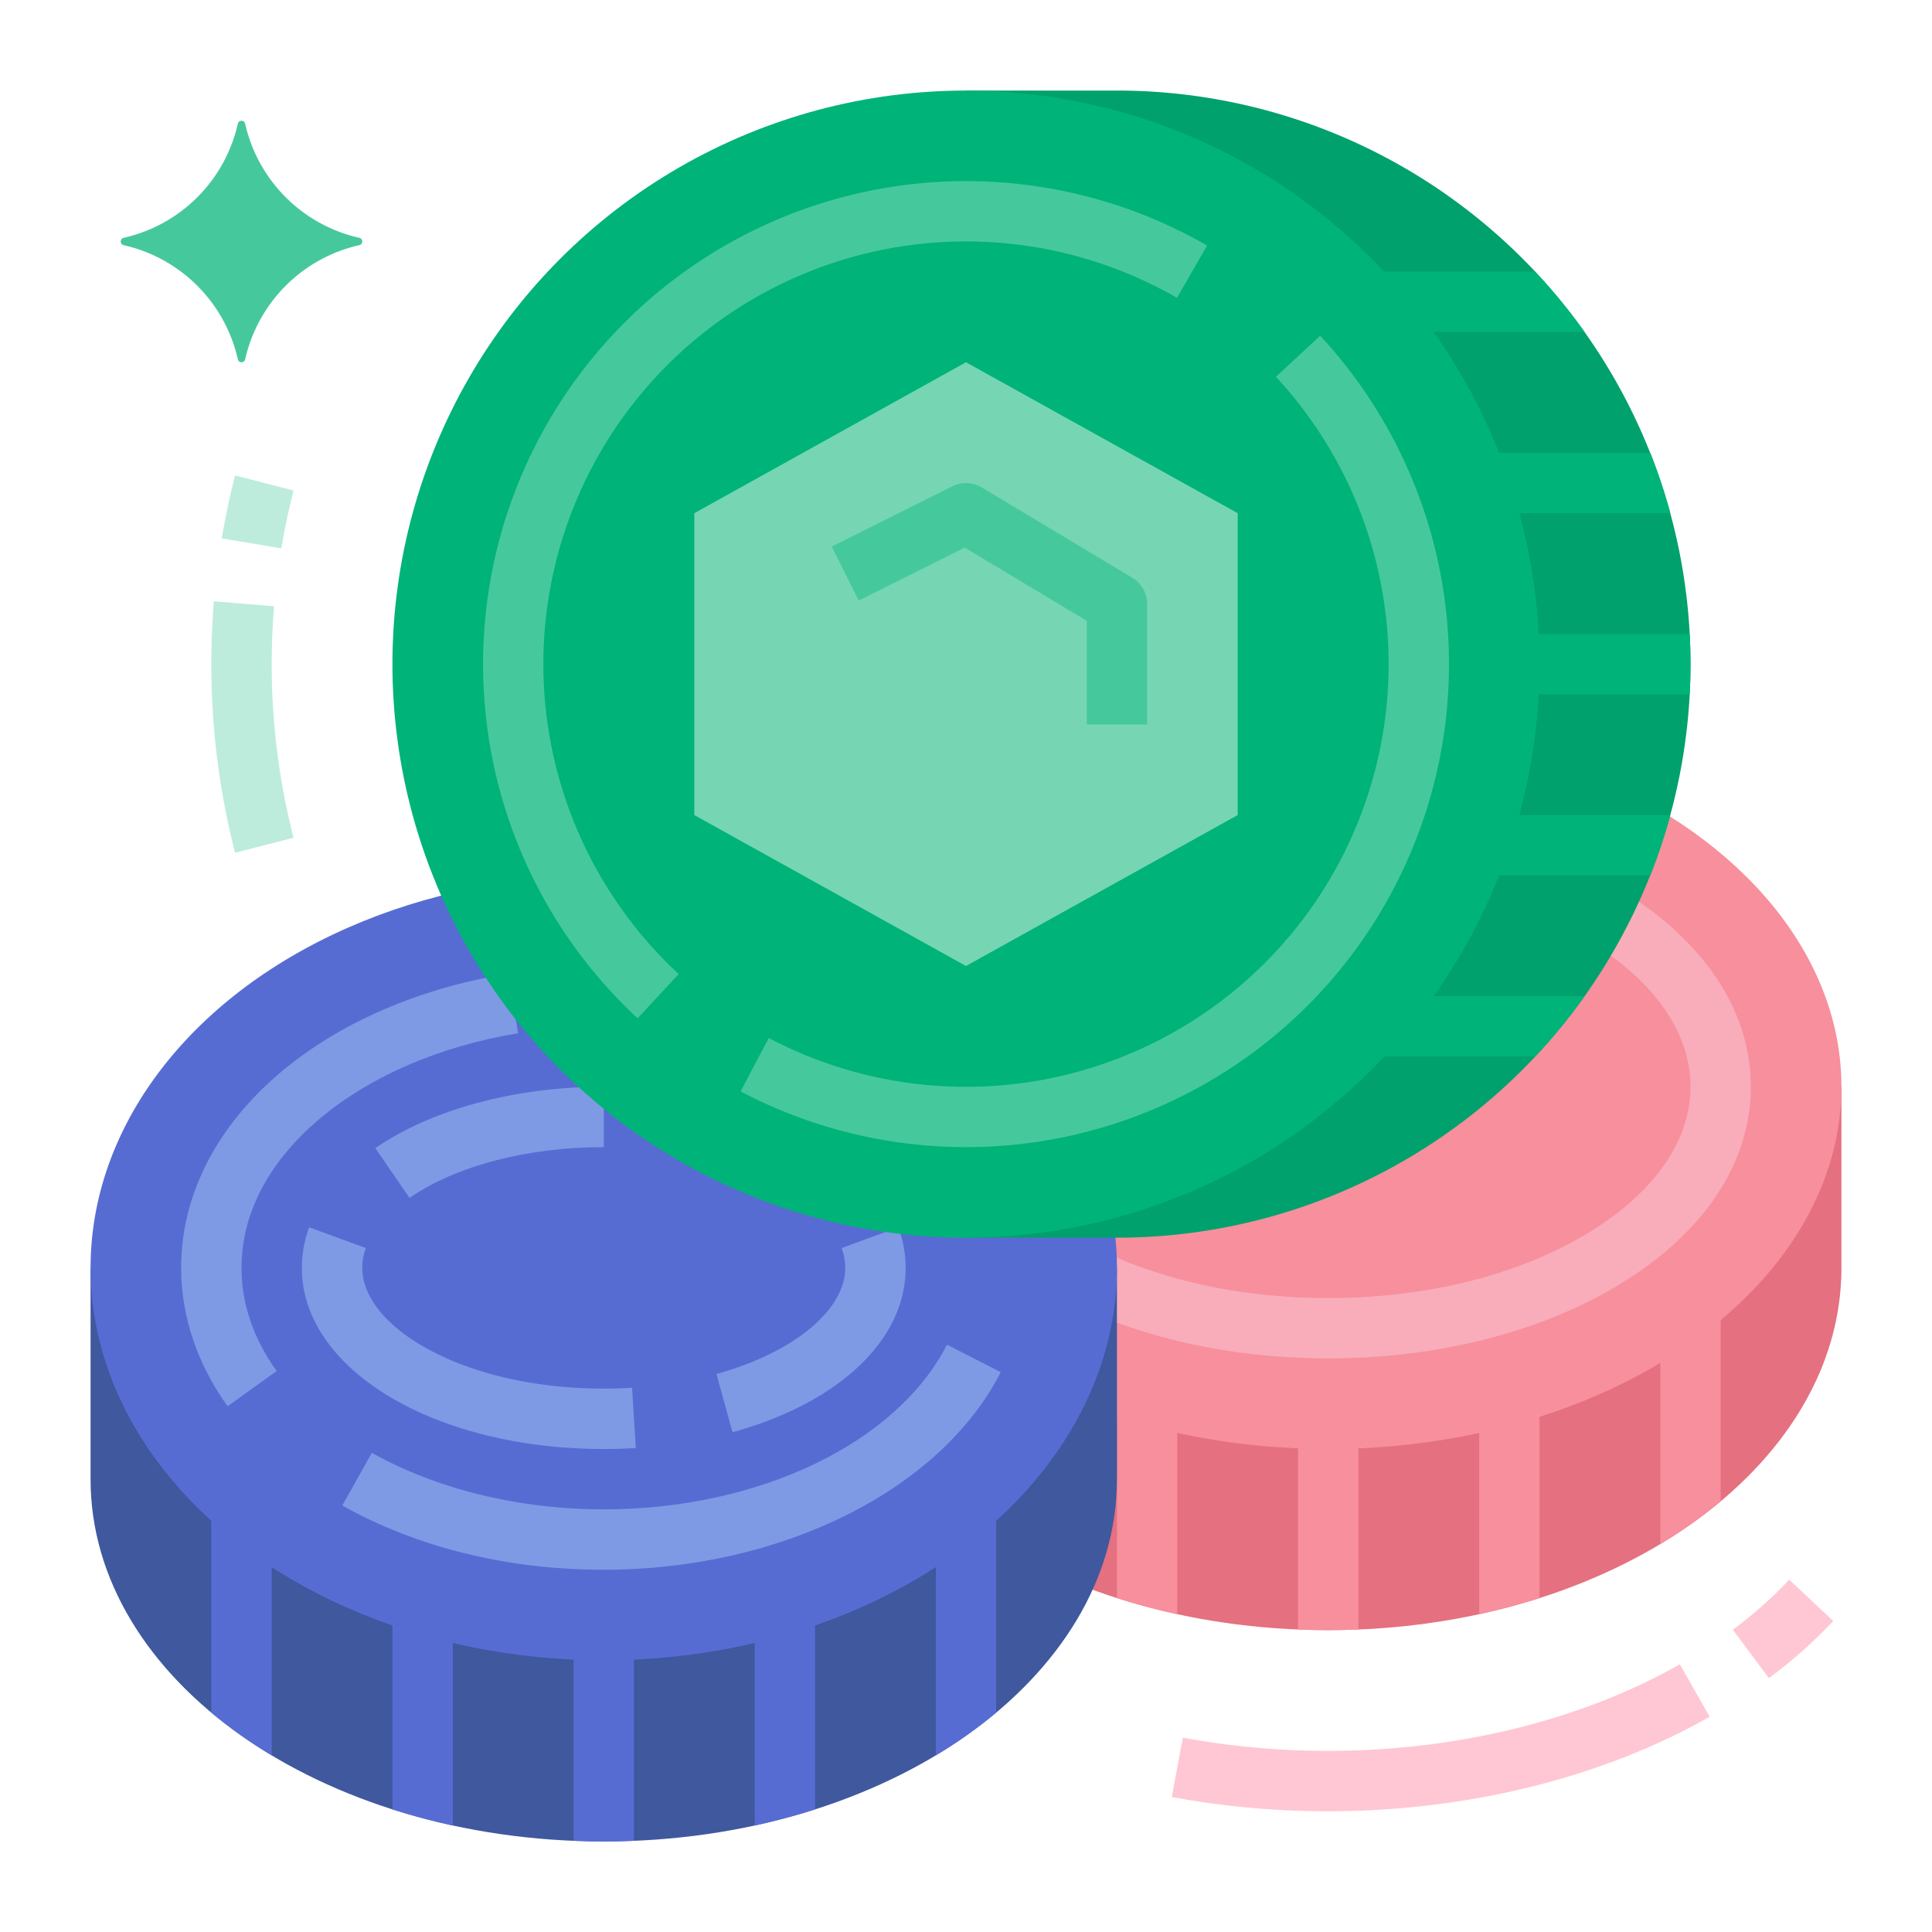 <?xml version="1.0" encoding="UTF-8"?>
<svg xmlns="http://www.w3.org/2000/svg" viewBox="0 0 512 512" width="512" height="512"><g id="FLAT"><path d="M216,288v48c0,53.019,60.889,96,136,96s136-42.981,136-96V288Z" style="fill:#e5707f"/><path d="M440,409.188a125.384,125.384,0,0,0,16-11.335V344H440Z" style="fill:#f78f9c"/><path d="M392,427.777q8.233-1.786,16-4.267V368H392Z" style="fill:#f78f9c"/><path d="M344,431.83c2.648.108,5.314.17,8,.17s5.352-.061,8-.17V368H344Z" style="fill:#f78f9c"/><path d="M296,423.51q7.753,2.476,16,4.267V368H296Z" style="fill:#f78f9c"/><path d="M248,397.853a125.384,125.384,0,0,0,16,11.335V344H248Z" style="fill:#f78f9c"/><ellipse cx="352" cy="288" rx="136" ry="96" style="fill:#f78f9c"/><path d="M352,360c-29.24,0-56.845-7.078-77.732-19.932C252.17,326.47,240,307.978,240,288s12.17-38.47,34.268-52.068C295.155,223.078,322.76,216,352,216s56.845,7.078,77.732,19.932C451.83,249.53,464,268.022,464,288s-12.17,38.47-34.268,52.068C408.845,352.922,381.24,360,352,360Zm0-128c-26.319,0-50.947,6.235-69.346,17.559C265.466,260.136,256,273.787,256,288s9.466,27.864,26.654,38.441C301.053,337.765,325.681,344,352,344s50.947-6.235,69.346-17.559C438.534,315.864,448,302.213,448,288s-9.466-27.864-26.654-38.441C402.947,238.235,378.319,232,352,232Z" style="fill:#f9acb9"/><path d="M24,336v56c0,53.019,60.889,96,136,96s136-42.981,136-96V336Z" style="fill:#3f589e"/><path d="M248,465.188a125.384,125.384,0,0,0,16-11.335V392H248Z" style="fill:#576cd3"/><path d="M200,483.777q8.233-1.786,16-4.267V424H200Z" style="fill:#576cd3"/><path d="M152,487.83c2.648.108,5.314.17,8,.17s5.352-.061,8-.17V432H152Z" style="fill:#576cd3"/><path d="M104,479.51q7.753,2.476,16,4.267V424H104Z" style="fill:#576cd3"/><path d="M56,453.853a125.384,125.384,0,0,0,16,11.335V400H56Z" style="fill:#576cd3"/><ellipse cx="160" cy="336" rx="136" ry="104" style="fill:#576cd3"/><path d="M108.528,317.451l-9.056-13.189C114.524,293.927,136.585,288,160,288v16C139.74,304,120.979,308.903,108.528,317.451Z" style="fill:#7f9ae5"/><path d="M160,384c-44.86,0-80-21.084-80-48a31.225,31.225,0,0,1,1.927-10.746l15.027,5.492A15.287,15.287,0,0,0,96,336c0,7.538,6.187,15.299,16.973,21.291C125.404,364.197,142.105,368,160,368c2.505,0,5.032-.077,7.51-.229l.98,15.971C165.687,383.913,162.831,384,160,384Z" style="fill:#7f9ae5"/><path d="M194.129,379.554l-4.258-15.424C210.285,358.495,224,347.19,224,336a15.287,15.287,0,0,0-.954-5.254l15.027-5.492A31.225,31.225,0,0,1,240,336C240,355.054,222.423,371.742,194.129,379.554Z" style="fill:#7f9ae5"/><path d="M60.312,372.665C52.257,361.445,48,348.767,48,336c0-37.558,35.656-69.619,86.709-77.969l2.582,15.791c-20.967,3.429-39.882,11.683-53.261,23.24C70.926,308.383,64,321.848,64,336c0,9.533,3.132,18.729,9.31,27.335Z" style="fill:#7f9ae5"/><path d="M160,416c-25.449,0-49.407-5.885-69.282-17.02l7.819-13.959C115.779,394.681,137.607,400,160,400c41.079,0,77.631-17.537,90.957-43.638l14.25,7.275C249.218,394.957,206.938,416,160,416Z" style="fill:#7f9ae5"/><path d="M296,24H256V328h40A152,152,0,0,0,448,176v-0A152,152,0,0,0,296,24Z" style="fill:#00a16c"/><path d="M406.839,72H352V88h67.95A152.746,152.746,0,0,0,406.839,72Z" style="fill:#00b378"/><path d="M437.348,120H384v16h58.67A150.824,150.824,0,0,0,437.348,120Z" style="fill:#00b378"/><path d="M400,184h47.791q.206-3.974.209-8v-0q0-4.025-.209-8H400Z" style="fill:#00b378"/><path d="M442.67,216H384v16h53.348A150.824,150.824,0,0,0,442.67,216Z" style="fill:#00b378"/><path d="M419.95,264H360v16h46.839A152.746,152.746,0,0,0,419.95,264Z" style="fill:#00b378"/><circle cx="256" cy="176" r="152" style="fill:#00b378"/><path d="M168.975,269.865A128.014,128.014,0,0,1,319.906,65.071l-7.999,13.857A112.011,112.011,0,0,0,179.855,258.135Z" style="fill:#46c89d"/><path d="M256,304a128.278,128.278,0,0,1-59.739-14.769l7.478-14.145a112.014,112.014,0,0,0,134.396-175.231l11.73-10.881A128,128,0,0,1,256,304Z" style="fill:#46c89d"/><polygon points="328 216 328 136 256 96 184 136 184 216 256 256 328 216" style="fill:#76d6b4"/><path d="M304,192H288V164.529l-32.35-19.41-28.072,14.036-7.155-14.311,32-16a7.999,7.999,0,0,1,7.694.295l40,24A8.002,8.002,0,0,1,304,160Z" style="fill:#46c89d"/><path d="M352,480a227.211,227.211,0,0,1-41.464-3.773l2.928-15.73A211.121,211.121,0,0,0,352,464c34.071,0,67.161-8.151,93.172-22.953l7.913,13.906C424.701,471.104,388.801,480,352,480Z" style="fill:#ffc7d3"/><path d="M468.781,444.726l-9.562-12.828A113.701,113.701,0,0,0,474.167,418.638l11.667,10.949A129.748,129.748,0,0,1,468.781,444.726Z" style="fill:#ffc7d3"/><path d="M74.544,145.324l-15.779-2.648c.937-5.584,2.126-11.192,3.536-16.67l15.495,3.988C76.5,135.03,75.406,140.188,74.544,145.324Z" style="fill:#bdecdc"/><path d="M62.301,225.994A200.701,200.701,0,0,1,56,176c0-5.547.23-11.151.684-16.657l15.946,1.314C72.212,165.728,72,170.89,72,176a184.686,184.686,0,0,0,5.796,46.006Z" style="fill:#bdecdc"/><path d="M64,32h0a.995.995,0,0,0-.969.785A40.048,40.048,0,0,1,32.785,63.022.995.995,0,0,0,32,63.992v.017a.995.995,0,0,0,.785.969A40.048,40.048,0,0,1,63.031,95.215.995.995,0,0,0,64,96h.008a.995.995,0,0,0,.969-.785A40.048,40.048,0,0,1,95.215,64.969.995.995,0,0,0,96,64v-.008a.995.995,0,0,0-.785-.969A40.048,40.048,0,0,1,64.969,32.785.995.995,0,0,0,64,32Z" style="fill:#46c89d"/></g></svg>
